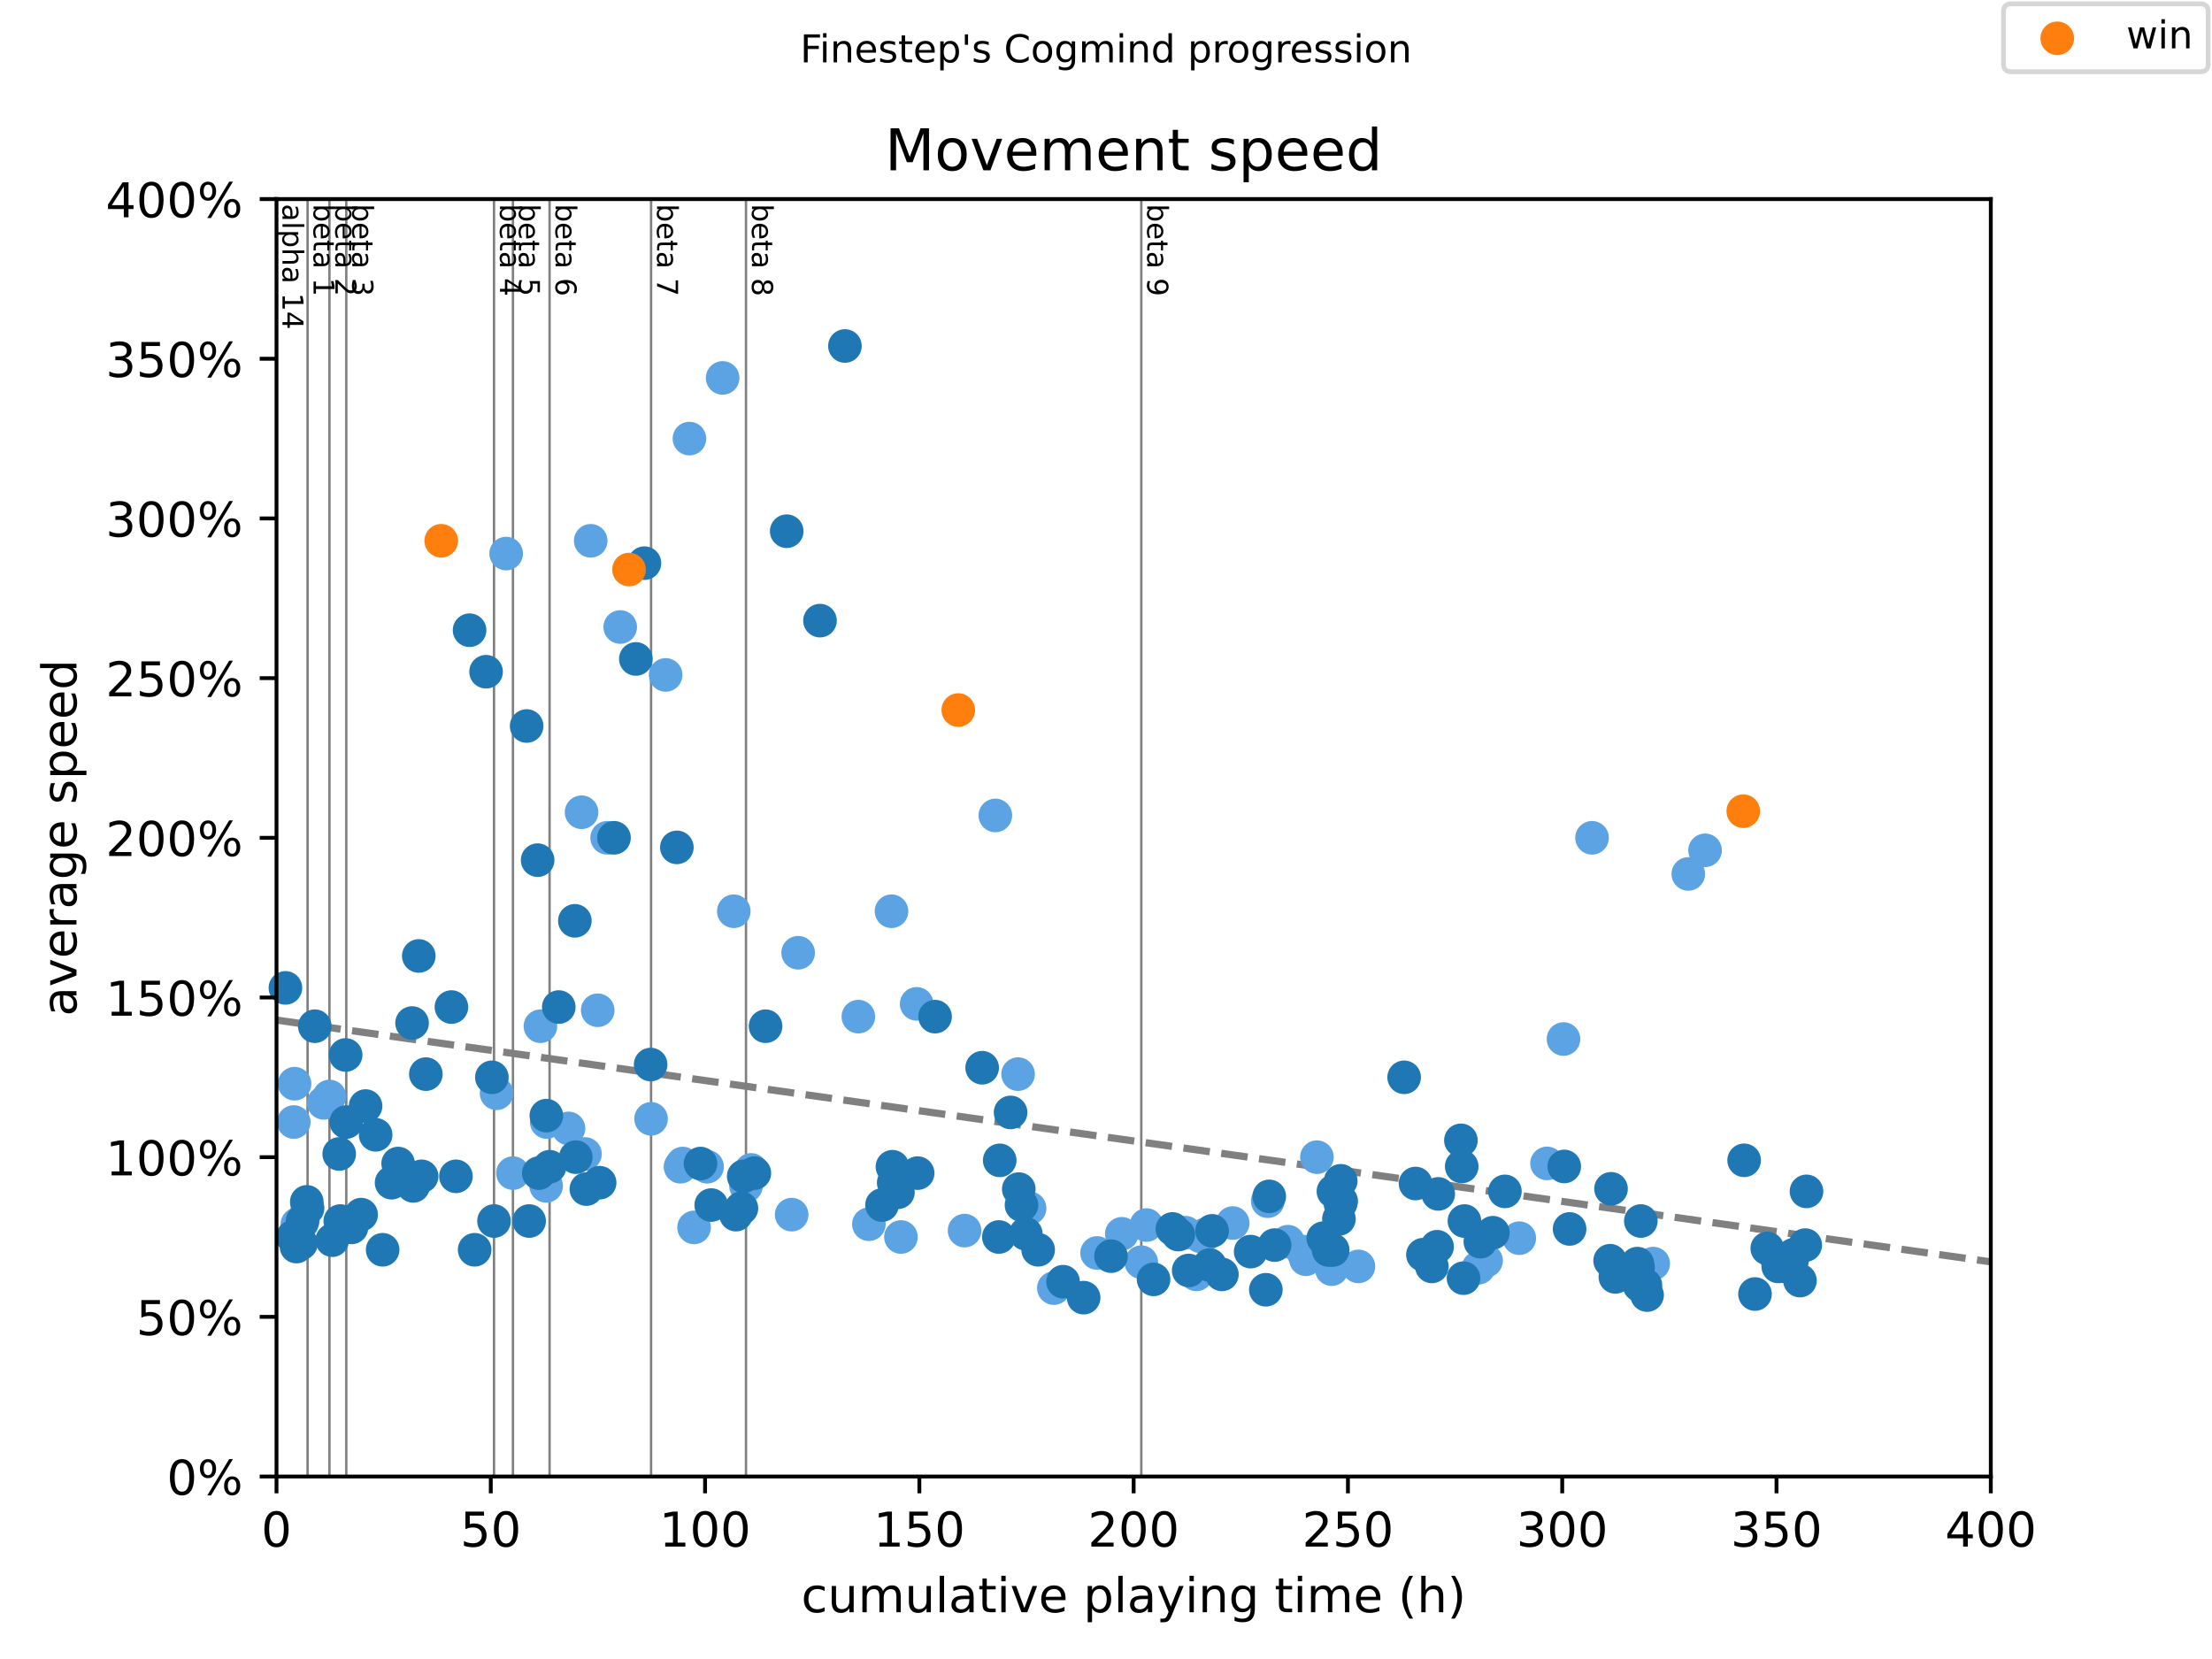 <?xml version="1.0" encoding="utf-8" standalone="no"?>
<!DOCTYPE svg PUBLIC "-//W3C//DTD SVG 1.1//EN"
  "http://www.w3.org/Graphics/SVG/1.1/DTD/svg11.dtd">
<!-- Created with matplotlib (https://matplotlib.org/) -->
<svg height="345.6pt" version="1.1" viewBox="0 0 460.8 345.6" width="460.8pt" xmlns="http://www.w3.org/2000/svg" xmlns:xlink="http://www.w3.org/1999/xlink">
 <defs>
  <style type="text/css">
*{stroke-linecap:butt;stroke-linejoin:round;}
  </style>
 </defs>
 <g id="figure_1">
  <g id="patch_1">
   <path d="M 0 345.6 
L 460.8 345.6 
L 460.8 0 
L 0 0 
z
" style="fill:#ffffff;"/>
  </g>
  <g id="axes_1">
   <g id="patch_2">
    <path d="M 57.6 307.584 
L 414.72 307.584 
L 414.72 41.472 
L 57.6 41.472 
z
" style="fill:#ffffff;"/>
   </g>
   <g id="line2d_1">
    <path clip-path="url(#p7a5d6b693d)" d="M 57.6 212.503 
L 414.72 262.869 
" style="fill:none;stroke:#808080;stroke-dasharray:5.55,2.4;stroke-dashoffset:0;stroke-width:1.5;"/>
   </g>
   <g id="line2d_2">
    <path clip-path="url(#p7a5d6b693d)" d="M 64.073 307.584 
L 64.073 41.472 
" style="fill:none;stroke:#808080;stroke-linecap:square;stroke-width:0.5;"/>
   </g>
   <g id="line2d_3">
    <path clip-path="url(#p7a5d6b693d)" d="M 68.626 307.584 
L 68.626 41.472 
" style="fill:none;stroke:#808080;stroke-linecap:square;stroke-width:0.5;"/>
   </g>
   <g id="line2d_4">
    <path clip-path="url(#p7a5d6b693d)" d="M 72.138 307.584 
L 72.138 41.472 
" style="fill:none;stroke:#808080;stroke-linecap:square;stroke-width:0.5;"/>
   </g>
   <g id="line2d_5">
    <path clip-path="url(#p7a5d6b693d)" d="M 102.91 307.584 
L 102.91 41.472 
" style="fill:none;stroke:#808080;stroke-linecap:square;stroke-width:0.5;"/>
   </g>
   <g id="line2d_6">
    <path clip-path="url(#p7a5d6b693d)" d="M 106.853 307.584 
L 106.853 41.472 
" style="fill:none;stroke:#808080;stroke-linecap:square;stroke-width:0.5;"/>
   </g>
   <g id="line2d_7">
    <path clip-path="url(#p7a5d6b693d)" d="M 114.486 307.584 
L 114.486 41.472 
" style="fill:none;stroke:#808080;stroke-linecap:square;stroke-width:0.5;"/>
   </g>
   <g id="line2d_8">
    <path clip-path="url(#p7a5d6b693d)" d="M 135.631 307.584 
L 135.631 41.472 
" style="fill:none;stroke:#808080;stroke-linecap:square;stroke-width:0.5;"/>
   </g>
   <g id="line2d_9">
    <path clip-path="url(#p7a5d6b693d)" d="M 155.406 307.584 
L 155.406 41.472 
" style="fill:none;stroke:#808080;stroke-linecap:square;stroke-width:0.5;"/>
   </g>
   <g id="line2d_10">
    <path clip-path="url(#p7a5d6b693d)" d="M 237.749 307.584 
L 237.749 41.472 
" style="fill:none;stroke:#808080;stroke-linecap:square;stroke-width:0.5;"/>
   </g>
   <g id="text_1">
    <!-- alpha 14 -->
    <defs>
     <path d="M 34.281 27.484 
Q 23.391 27.484 19.188 25 
Q 14.984 22.516 14.984 16.5 
Q 14.984 11.719 18.141 8.906 
Q 21.297 6.109 26.703 6.109 
Q 34.188 6.109 38.703 11.406 
Q 43.219 16.703 43.219 25.484 
L 43.219 27.484 
z
M 52.203 31.203 
L 52.203 0 
L 43.219 0 
L 43.219 8.297 
Q 40.141 3.328 35.547 0.953 
Q 30.953 -1.422 24.312 -1.422 
Q 15.922 -1.422 10.953 3.297 
Q 6 8.016 6 15.922 
Q 6 25.141 12.172 29.828 
Q 18.359 34.516 30.609 34.516 
L 43.219 34.516 
L 43.219 35.406 
Q 43.219 41.609 39.141 45 
Q 35.062 48.391 27.688 48.391 
Q 23 48.391 18.547 47.266 
Q 14.109 46.141 10.016 43.891 
L 10.016 52.203 
Q 14.938 54.109 19.578 55.047 
Q 24.219 56 28.609 56 
Q 40.484 56 46.344 49.844 
Q 52.203 43.703 52.203 31.203 
z
" id="DejaVuSans-97"/>
     <path d="M 9.422 75.984 
L 18.406 75.984 
L 18.406 0 
L 9.422 0 
z
" id="DejaVuSans-108"/>
     <path d="M 18.109 8.203 
L 18.109 -20.797 
L 9.078 -20.797 
L 9.078 54.688 
L 18.109 54.688 
L 18.109 46.391 
Q 20.953 51.266 25.266 53.625 
Q 29.594 56 35.594 56 
Q 45.562 56 51.781 48.094 
Q 58.016 40.188 58.016 27.297 
Q 58.016 14.406 51.781 6.484 
Q 45.562 -1.422 35.594 -1.422 
Q 29.594 -1.422 25.266 0.953 
Q 20.953 3.328 18.109 8.203 
z
M 48.688 27.297 
Q 48.688 37.203 44.609 42.844 
Q 40.531 48.484 33.406 48.484 
Q 26.266 48.484 22.188 42.844 
Q 18.109 37.203 18.109 27.297 
Q 18.109 17.391 22.188 11.75 
Q 26.266 6.109 33.406 6.109 
Q 40.531 6.109 44.609 11.75 
Q 48.688 17.391 48.688 27.297 
z
" id="DejaVuSans-112"/>
     <path d="M 54.891 33.016 
L 54.891 0 
L 45.906 0 
L 45.906 32.719 
Q 45.906 40.484 42.875 44.328 
Q 39.844 48.188 33.797 48.188 
Q 26.516 48.188 22.312 43.547 
Q 18.109 38.922 18.109 30.906 
L 18.109 0 
L 9.078 0 
L 9.078 75.984 
L 18.109 75.984 
L 18.109 46.188 
Q 21.344 51.125 25.703 53.562 
Q 30.078 56 35.797 56 
Q 45.219 56 50.047 50.172 
Q 54.891 44.344 54.891 33.016 
z
" id="DejaVuSans-104"/>
     <path id="DejaVuSans-32"/>
     <path d="M 12.406 8.297 
L 28.516 8.297 
L 28.516 63.922 
L 10.984 60.406 
L 10.984 69.391 
L 28.422 72.906 
L 38.281 72.906 
L 38.281 8.297 
L 54.391 8.297 
L 54.391 0 
L 12.406 0 
z
" id="DejaVuSans-49"/>
     <path d="M 37.797 64.312 
L 12.891 25.391 
L 37.797 25.391 
z
M 35.203 72.906 
L 47.609 72.906 
L 47.609 25.391 
L 58.016 25.391 
L 58.016 17.188 
L 47.609 17.188 
L 47.609 0 
L 37.797 0 
L 37.797 17.188 
L 4.891 17.188 
L 4.891 26.703 
z
" id="DejaVuSans-52"/>
    </defs>
    <g transform="translate(58.848 42.472)rotate(-270)scale(0.06 -0.06)">
     <use xlink:href="#DejaVuSans-97"/>
     <use x="61.279" xlink:href="#DejaVuSans-108"/>
     <use x="89.062" xlink:href="#DejaVuSans-112"/>
     <use x="152.539" xlink:href="#DejaVuSans-104"/>
     <use x="215.918" xlink:href="#DejaVuSans-97"/>
     <use x="277.197" xlink:href="#DejaVuSans-32"/>
     <use x="308.984" xlink:href="#DejaVuSans-49"/>
     <use x="372.607" xlink:href="#DejaVuSans-52"/>
    </g>
   </g>
   <g id="text_2">
    <!-- beta 1 -->
    <defs>
     <path d="M 48.688 27.297 
Q 48.688 37.203 44.609 42.844 
Q 40.531 48.484 33.406 48.484 
Q 26.266 48.484 22.188 42.844 
Q 18.109 37.203 18.109 27.297 
Q 18.109 17.391 22.188 11.75 
Q 26.266 6.109 33.406 6.109 
Q 40.531 6.109 44.609 11.75 
Q 48.688 17.391 48.688 27.297 
z
M 18.109 46.391 
Q 20.953 51.266 25.266 53.625 
Q 29.594 56 35.594 56 
Q 45.562 56 51.781 48.094 
Q 58.016 40.188 58.016 27.297 
Q 58.016 14.406 51.781 6.484 
Q 45.562 -1.422 35.594 -1.422 
Q 29.594 -1.422 25.266 0.953 
Q 20.953 3.328 18.109 8.203 
L 18.109 0 
L 9.078 0 
L 9.078 75.984 
L 18.109 75.984 
z
" id="DejaVuSans-98"/>
     <path d="M 56.203 29.594 
L 56.203 25.203 
L 14.891 25.203 
Q 15.484 15.922 20.484 11.062 
Q 25.484 6.203 34.422 6.203 
Q 39.594 6.203 44.453 7.469 
Q 49.312 8.734 54.109 11.281 
L 54.109 2.781 
Q 49.266 0.734 44.188 -0.344 
Q 39.109 -1.422 33.891 -1.422 
Q 20.797 -1.422 13.156 6.188 
Q 5.516 13.812 5.516 26.812 
Q 5.516 40.234 12.766 48.109 
Q 20.016 56 32.328 56 
Q 43.359 56 49.781 48.891 
Q 56.203 41.797 56.203 29.594 
z
M 47.219 32.234 
Q 47.125 39.594 43.094 43.984 
Q 39.062 48.391 32.422 48.391 
Q 24.906 48.391 20.391 44.141 
Q 15.875 39.891 15.188 32.172 
z
" id="DejaVuSans-101"/>
     <path d="M 18.312 70.219 
L 18.312 54.688 
L 36.812 54.688 
L 36.812 47.703 
L 18.312 47.703 
L 18.312 18.016 
Q 18.312 11.328 20.141 9.422 
Q 21.969 7.516 27.594 7.516 
L 36.812 7.516 
L 36.812 0 
L 27.594 0 
Q 17.188 0 13.234 3.875 
Q 9.281 7.766 9.281 18.016 
L 9.281 47.703 
L 2.688 47.703 
L 2.688 54.688 
L 9.281 54.688 
L 9.281 70.219 
z
" id="DejaVuSans-116"/>
    </defs>
    <g transform="translate(65.321 42.472)rotate(-270)scale(0.06 -0.06)">
     <use xlink:href="#DejaVuSans-98"/>
     <use x="63.477" xlink:href="#DejaVuSans-101"/>
     <use x="125" xlink:href="#DejaVuSans-116"/>
     <use x="164.209" xlink:href="#DejaVuSans-97"/>
     <use x="225.488" xlink:href="#DejaVuSans-32"/>
     <use x="257.275" xlink:href="#DejaVuSans-49"/>
    </g>
   </g>
   <g id="text_3">
    <!-- beta 2 -->
    <defs>
     <path d="M 19.188 8.297 
L 53.609 8.297 
L 53.609 0 
L 7.328 0 
L 7.328 8.297 
Q 12.938 14.109 22.625 23.891 
Q 32.328 33.688 34.812 36.531 
Q 39.547 41.844 41.422 45.531 
Q 43.312 49.219 43.312 52.781 
Q 43.312 58.594 39.234 62.25 
Q 35.156 65.922 28.609 65.922 
Q 23.969 65.922 18.812 64.312 
Q 13.672 62.703 7.812 59.422 
L 7.812 69.391 
Q 13.766 71.781 18.938 73 
Q 24.125 74.219 28.422 74.219 
Q 39.75 74.219 46.484 68.547 
Q 53.219 62.891 53.219 53.422 
Q 53.219 48.922 51.531 44.891 
Q 49.859 40.875 45.406 35.406 
Q 44.188 33.984 37.641 27.219 
Q 31.109 20.453 19.188 8.297 
z
" id="DejaVuSans-50"/>
    </defs>
    <g transform="translate(69.874 42.472)rotate(-270)scale(0.06 -0.06)">
     <use xlink:href="#DejaVuSans-98"/>
     <use x="63.477" xlink:href="#DejaVuSans-101"/>
     <use x="125" xlink:href="#DejaVuSans-116"/>
     <use x="164.209" xlink:href="#DejaVuSans-97"/>
     <use x="225.488" xlink:href="#DejaVuSans-32"/>
     <use x="257.275" xlink:href="#DejaVuSans-50"/>
    </g>
   </g>
   <g id="text_4">
    <!-- beta 3 -->
    <defs>
     <path d="M 40.578 39.312 
Q 47.656 37.797 51.625 33 
Q 55.609 28.219 55.609 21.188 
Q 55.609 10.406 48.188 4.484 
Q 40.766 -1.422 27.094 -1.422 
Q 22.516 -1.422 17.656 -0.516 
Q 12.797 0.391 7.625 2.203 
L 7.625 11.719 
Q 11.719 9.328 16.594 8.109 
Q 21.484 6.891 26.812 6.891 
Q 36.078 6.891 40.938 10.547 
Q 45.797 14.203 45.797 21.188 
Q 45.797 27.641 41.281 31.266 
Q 36.766 34.906 28.719 34.906 
L 20.219 34.906 
L 20.219 43.016 
L 29.109 43.016 
Q 36.375 43.016 40.234 45.922 
Q 44.094 48.828 44.094 54.297 
Q 44.094 59.906 40.109 62.906 
Q 36.141 65.922 28.719 65.922 
Q 24.656 65.922 20.016 65.031 
Q 15.375 64.156 9.812 62.312 
L 9.812 71.094 
Q 15.438 72.656 20.344 73.438 
Q 25.25 74.219 29.594 74.219 
Q 40.828 74.219 47.359 69.109 
Q 53.906 64.016 53.906 55.328 
Q 53.906 49.266 50.438 45.094 
Q 46.969 40.922 40.578 39.312 
z
" id="DejaVuSans-51"/>
    </defs>
    <g transform="translate(73.386 42.472)rotate(-270)scale(0.06 -0.06)">
     <use xlink:href="#DejaVuSans-98"/>
     <use x="63.477" xlink:href="#DejaVuSans-101"/>
     <use x="125" xlink:href="#DejaVuSans-116"/>
     <use x="164.209" xlink:href="#DejaVuSans-97"/>
     <use x="225.488" xlink:href="#DejaVuSans-32"/>
     <use x="257.275" xlink:href="#DejaVuSans-51"/>
    </g>
   </g>
   <g id="text_5">
    <!-- beta 4 -->
    <g transform="translate(104.157 42.472)rotate(-270)scale(0.06 -0.06)">
     <use xlink:href="#DejaVuSans-98"/>
     <use x="63.477" xlink:href="#DejaVuSans-101"/>
     <use x="125" xlink:href="#DejaVuSans-116"/>
     <use x="164.209" xlink:href="#DejaVuSans-97"/>
     <use x="225.488" xlink:href="#DejaVuSans-32"/>
     <use x="257.275" xlink:href="#DejaVuSans-52"/>
    </g>
   </g>
   <g id="text_6">
    <!-- beta 5 -->
    <defs>
     <path d="M 10.797 72.906 
L 49.516 72.906 
L 49.516 64.594 
L 19.828 64.594 
L 19.828 46.734 
Q 21.969 47.469 24.109 47.828 
Q 26.266 48.188 28.422 48.188 
Q 40.625 48.188 47.75 41.5 
Q 54.891 34.812 54.891 23.391 
Q 54.891 11.625 47.562 5.094 
Q 40.234 -1.422 26.906 -1.422 
Q 22.312 -1.422 17.547 -0.641 
Q 12.797 0.141 7.719 1.703 
L 7.719 11.625 
Q 12.109 9.234 16.797 8.062 
Q 21.484 6.891 26.703 6.891 
Q 35.156 6.891 40.078 11.328 
Q 45.016 15.766 45.016 23.391 
Q 45.016 31 40.078 35.438 
Q 35.156 39.891 26.703 39.891 
Q 22.75 39.891 18.812 39.016 
Q 14.891 38.141 10.797 36.281 
z
" id="DejaVuSans-53"/>
    </defs>
    <g transform="translate(108.101 42.472)rotate(-270)scale(0.06 -0.06)">
     <use xlink:href="#DejaVuSans-98"/>
     <use x="63.477" xlink:href="#DejaVuSans-101"/>
     <use x="125" xlink:href="#DejaVuSans-116"/>
     <use x="164.209" xlink:href="#DejaVuSans-97"/>
     <use x="225.488" xlink:href="#DejaVuSans-32"/>
     <use x="257.275" xlink:href="#DejaVuSans-53"/>
    </g>
   </g>
   <g id="text_7">
    <!-- beta 6 -->
    <defs>
     <path d="M 33.016 40.375 
Q 26.375 40.375 22.484 35.828 
Q 18.609 31.297 18.609 23.391 
Q 18.609 15.531 22.484 10.953 
Q 26.375 6.391 33.016 6.391 
Q 39.656 6.391 43.531 10.953 
Q 47.406 15.531 47.406 23.391 
Q 47.406 31.297 43.531 35.828 
Q 39.656 40.375 33.016 40.375 
z
M 52.594 71.297 
L 52.594 62.312 
Q 48.875 64.062 45.094 64.984 
Q 41.312 65.922 37.594 65.922 
Q 27.828 65.922 22.672 59.328 
Q 17.531 52.734 16.797 39.406 
Q 19.672 43.656 24.016 45.922 
Q 28.375 48.188 33.594 48.188 
Q 44.578 48.188 50.953 41.516 
Q 57.328 34.859 57.328 23.391 
Q 57.328 12.156 50.688 5.359 
Q 44.047 -1.422 33.016 -1.422 
Q 20.359 -1.422 13.672 8.266 
Q 6.984 17.969 6.984 36.375 
Q 6.984 53.656 15.188 63.938 
Q 23.391 74.219 37.203 74.219 
Q 40.922 74.219 44.703 73.484 
Q 48.484 72.75 52.594 71.297 
z
" id="DejaVuSans-54"/>
    </defs>
    <g transform="translate(115.734 42.472)rotate(-270)scale(0.06 -0.06)">
     <use xlink:href="#DejaVuSans-98"/>
     <use x="63.477" xlink:href="#DejaVuSans-101"/>
     <use x="125" xlink:href="#DejaVuSans-116"/>
     <use x="164.209" xlink:href="#DejaVuSans-97"/>
     <use x="225.488" xlink:href="#DejaVuSans-32"/>
     <use x="257.275" xlink:href="#DejaVuSans-54"/>
    </g>
   </g>
   <g id="text_8">
    <!-- beta 7 -->
    <defs>
     <path d="M 8.203 72.906 
L 55.078 72.906 
L 55.078 68.703 
L 28.609 0 
L 18.312 0 
L 43.219 64.594 
L 8.203 64.594 
z
" id="DejaVuSans-55"/>
    </defs>
    <g transform="translate(136.879 42.472)rotate(-270)scale(0.06 -0.06)">
     <use xlink:href="#DejaVuSans-98"/>
     <use x="63.477" xlink:href="#DejaVuSans-101"/>
     <use x="125" xlink:href="#DejaVuSans-116"/>
     <use x="164.209" xlink:href="#DejaVuSans-97"/>
     <use x="225.488" xlink:href="#DejaVuSans-32"/>
     <use x="257.275" xlink:href="#DejaVuSans-55"/>
    </g>
   </g>
   <g id="text_9">
    <!-- beta 8 -->
    <defs>
     <path d="M 31.781 34.625 
Q 24.75 34.625 20.719 30.859 
Q 16.703 27.094 16.703 20.516 
Q 16.703 13.922 20.719 10.156 
Q 24.75 6.391 31.781 6.391 
Q 38.812 6.391 42.859 10.172 
Q 46.922 13.969 46.922 20.516 
Q 46.922 27.094 42.891 30.859 
Q 38.875 34.625 31.781 34.625 
z
M 21.922 38.812 
Q 15.578 40.375 12.031 44.719 
Q 8.5 49.078 8.5 55.328 
Q 8.5 64.062 14.719 69.141 
Q 20.953 74.219 31.781 74.219 
Q 42.672 74.219 48.875 69.141 
Q 55.078 64.062 55.078 55.328 
Q 55.078 49.078 51.531 44.719 
Q 48 40.375 41.703 38.812 
Q 48.828 37.156 52.797 32.312 
Q 56.781 27.484 56.781 20.516 
Q 56.781 9.906 50.312 4.234 
Q 43.844 -1.422 31.781 -1.422 
Q 19.734 -1.422 13.25 4.234 
Q 6.781 9.906 6.781 20.516 
Q 6.781 27.484 10.781 32.312 
Q 14.797 37.156 21.922 38.812 
z
M 18.312 54.391 
Q 18.312 48.734 21.844 45.562 
Q 25.391 42.391 31.781 42.391 
Q 38.141 42.391 41.719 45.562 
Q 45.312 48.734 45.312 54.391 
Q 45.312 60.062 41.719 63.234 
Q 38.141 66.406 31.781 66.406 
Q 25.391 66.406 21.844 63.234 
Q 18.312 60.062 18.312 54.391 
z
" id="DejaVuSans-56"/>
    </defs>
    <g transform="translate(156.654 42.472)rotate(-270)scale(0.06 -0.06)">
     <use xlink:href="#DejaVuSans-98"/>
     <use x="63.477" xlink:href="#DejaVuSans-101"/>
     <use x="125" xlink:href="#DejaVuSans-116"/>
     <use x="164.209" xlink:href="#DejaVuSans-97"/>
     <use x="225.488" xlink:href="#DejaVuSans-32"/>
     <use x="257.275" xlink:href="#DejaVuSans-56"/>
    </g>
   </g>
   <g id="text_10">
    <!-- beta 9 -->
    <defs>
     <path d="M 10.984 1.516 
L 10.984 10.5 
Q 14.703 8.734 18.5 7.812 
Q 22.312 6.891 25.984 6.891 
Q 35.75 6.891 40.891 13.453 
Q 46.047 20.016 46.781 33.406 
Q 43.953 29.203 39.594 26.953 
Q 35.25 24.703 29.984 24.703 
Q 19.047 24.703 12.672 31.312 
Q 6.297 37.938 6.297 49.422 
Q 6.297 60.641 12.938 67.422 
Q 19.578 74.219 30.609 74.219 
Q 43.266 74.219 49.922 64.516 
Q 56.594 54.828 56.594 36.375 
Q 56.594 19.141 48.406 8.859 
Q 40.234 -1.422 26.422 -1.422 
Q 22.703 -1.422 18.891 -0.688 
Q 15.094 0.047 10.984 1.516 
z
M 30.609 32.422 
Q 37.25 32.422 41.125 36.953 
Q 45.016 41.5 45.016 49.422 
Q 45.016 57.281 41.125 61.844 
Q 37.25 66.406 30.609 66.406 
Q 23.969 66.406 20.094 61.844 
Q 16.219 57.281 16.219 49.422 
Q 16.219 41.5 20.094 36.953 
Q 23.969 32.422 30.609 32.422 
z
" id="DejaVuSans-57"/>
    </defs>
    <g transform="translate(238.997 42.472)rotate(-270)scale(0.06 -0.06)">
     <use xlink:href="#DejaVuSans-98"/>
     <use x="63.477" xlink:href="#DejaVuSans-101"/>
     <use x="125" xlink:href="#DejaVuSans-116"/>
     <use x="164.209" xlink:href="#DejaVuSans-97"/>
     <use x="225.488" xlink:href="#DejaVuSans-32"/>
     <use x="257.275" xlink:href="#DejaVuSans-57"/>
    </g>
   </g>
   <g id="PathCollection_1">
    <defs>
     <path d="M 0 3 
C 0.796 3 1.559 2.684 2.121 2.121 
C 2.684 1.559 3 0.796 3 0 
C 3 -0.796 2.684 -1.559 2.121 -2.121 
C 1.559 -2.684 0.796 -3 0 -3 
C -0.796 -3 -1.559 -2.684 -2.121 -2.121 
C -2.684 -1.559 -3 -0.796 -3 0 
C -3 0.796 -2.684 1.559 -2.121 2.121 
C -1.559 2.684 -0.796 3 0 3 
z
" id="m25b4657361" style="stroke:#5ca3e4;"/>
    </defs>
    <g>
     <use style="fill:#5ca3e4;stroke:#5ca3e4;" x="61.201" xlink:href="#m25b4657361" y="233.738"/>
     <use style="fill:#5ca3e4;stroke:#5ca3e4;" x="61.365" xlink:href="#m25b4657361" y="225.755"/>
     <use style="fill:#5ca3e4;stroke:#5ca3e4;" x="61.945" xlink:href="#m25b4657361" y="255.027"/>
     <use style="fill:#5ca3e4;stroke:#5ca3e4;" x="62.778" xlink:href="#m25b4657361" y="255.027"/>
     <use style="fill:#5ca3e4;stroke:#5ca3e4;" x="67.451" xlink:href="#m25b4657361" y="229.746"/>
     <use style="fill:#5ca3e4;stroke:#5ca3e4;" x="68.626" xlink:href="#m25b4657361" y="228.416"/>
     <use style="fill:#5ca3e4;stroke:#5ca3e4;" x="103.445" xlink:href="#m25b4657361" y="227.75"/>
     <use style="fill:#5ca3e4;stroke:#5ca3e4;" x="105.439" xlink:href="#m25b4657361" y="115.318"/>
     <use style="fill:#5ca3e4;stroke:#5ca3e4;" x="106.853" xlink:href="#m25b4657361" y="244.382"/>
     <use style="fill:#5ca3e4;stroke:#5ca3e4;" x="112.582" xlink:href="#m25b4657361" y="213.78"/>
     <use style="fill:#5ca3e4;stroke:#5ca3e4;" x="113.772" xlink:href="#m25b4657361" y="247.044"/>
     <use style="fill:#5ca3e4;stroke:#5ca3e4;" x="113.891" xlink:href="#m25b4657361" y="233.738"/>
     <use style="fill:#5ca3e4;stroke:#5ca3e4;" x="118.429" xlink:href="#m25b4657361" y="235.068"/>
     <use style="fill:#5ca3e4;stroke:#5ca3e4;" x="121.152" xlink:href="#m25b4657361" y="169.206"/>
     <use style="fill:#5ca3e4;stroke:#5ca3e4;" x="121.867" xlink:href="#m25b4657361" y="240.391"/>
     <use style="fill:#5ca3e4;stroke:#5ca3e4;" x="123.057" xlink:href="#m25b4657361" y="112.657"/>
     <use style="fill:#5ca3e4;stroke:#5ca3e4;" x="124.515" xlink:href="#m25b4657361" y="210.453"/>
     <use style="fill:#5ca3e4;stroke:#5ca3e4;" x="126.48" xlink:href="#m25b4657361" y="174.528"/>
     <use style="fill:#5ca3e4;stroke:#5ca3e4;" x="129.203" xlink:href="#m25b4657361" y="130.62"/>
     <use style="fill:#5ca3e4;stroke:#5ca3e4;" x="135.631" xlink:href="#m25b4657361" y="233.073"/>
     <use style="fill:#5ca3e4;stroke:#5ca3e4;" x="138.666" xlink:href="#m25b4657361" y="140.599"/>
     <use style="fill:#5ca3e4;stroke:#5ca3e4;" x="141.761" xlink:href="#m25b4657361" y="243.052"/>
     <use style="fill:#5ca3e4;stroke:#5ca3e4;" x="142.208" xlink:href="#m25b4657361" y="242.387"/>
     <use style="fill:#5ca3e4;stroke:#5ca3e4;" x="143.621" xlink:href="#m25b4657361" y="91.368"/>
     <use style="fill:#5ca3e4;stroke:#5ca3e4;" x="144.588" xlink:href="#m25b4657361" y="255.692"/>
     <use style="fill:#5ca3e4;stroke:#5ca3e4;" x="147.297" xlink:href="#m25b4657361" y="243.052"/>
     <use style="fill:#5ca3e4;stroke:#5ca3e4;" x="150.54" xlink:href="#m25b4657361" y="78.728"/>
     <use style="fill:#5ca3e4;stroke:#5ca3e4;" x="152.862" xlink:href="#m25b4657361" y="189.829"/>
     <use style="fill:#5ca3e4;stroke:#5ca3e4;" x="155.406" xlink:href="#m25b4657361" y="247.044"/>
     <use style="fill:#5ca3e4;stroke:#5ca3e4;" x="156.478" xlink:href="#m25b4657361" y="243.717"/>
     <use style="fill:#5ca3e4;stroke:#5ca3e4;" x="164.915" xlink:href="#m25b4657361" y="253.031"/>
     <use style="fill:#5ca3e4;stroke:#5ca3e4;" x="166.269" xlink:href="#m25b4657361" y="198.478"/>
     <use style="fill:#5ca3e4;stroke:#5ca3e4;" x="178.812" xlink:href="#m25b4657361" y="211.784"/>
     <use style="fill:#5ca3e4;stroke:#5ca3e4;" x="181" xlink:href="#m25b4657361" y="255.027"/>
     <use style="fill:#5ca3e4;stroke:#5ca3e4;" x="185.717" xlink:href="#m25b4657361" y="189.829"/>
     <use style="fill:#5ca3e4;stroke:#5ca3e4;" x="187.681" xlink:href="#m25b4657361" y="257.688"/>
     <use style="fill:#5ca3e4;stroke:#5ca3e4;" x="190.955" xlink:href="#m25b4657361" y="209.123"/>
     <use style="fill:#5ca3e4;stroke:#5ca3e4;" x="200.939" xlink:href="#m25b4657361" y="256.357"/>
     <use style="fill:#5ca3e4;stroke:#5ca3e4;" x="207.352" xlink:href="#m25b4657361" y="169.871"/>
     <use style="fill:#5ca3e4;stroke:#5ca3e4;" x="212.084" xlink:href="#m25b4657361" y="223.759"/>
     <use style="fill:#5ca3e4;stroke:#5ca3e4;" x="214.48" xlink:href="#m25b4657361" y="251.7"/>
     <use style="fill:#5ca3e4;stroke:#5ca3e4;" x="219.539" xlink:href="#m25b4657361" y="268.332"/>
     <use style="fill:#5ca3e4;stroke:#5ca3e4;" x="228.541" xlink:href="#m25b4657361" y="261.014"/>
     <use style="fill:#5ca3e4;stroke:#5ca3e4;" x="233.69" xlink:href="#m25b4657361" y="257.023"/>
     <use style="fill:#5ca3e4;stroke:#5ca3e4;" x="237.749" xlink:href="#m25b4657361" y="262.934"/>
     <use style="fill:#5ca3e4;stroke:#5ca3e4;" x="238.831" xlink:href="#m25b4657361" y="255.2"/>
     <use style="fill:#5ca3e4;stroke:#5ca3e4;" x="246.982" xlink:href="#m25b4657361" y="256.799"/>
     <use style="fill:#5ca3e4;stroke:#5ca3e4;" x="249.218" xlink:href="#m25b4657361" y="265.478"/>
     <use style="fill:#5ca3e4;stroke:#5ca3e4;" x="250.114" xlink:href="#m25b4657361" y="257.563"/>
     <use style="fill:#5ca3e4;stroke:#5ca3e4;" x="251.062" xlink:href="#m25b4657361" y="257.184"/>
     <use style="fill:#5ca3e4;stroke:#5ca3e4;" x="256.794" xlink:href="#m25b4657361" y="254.784"/>
     <use style="fill:#5ca3e4;stroke:#5ca3e4;" x="264.094" xlink:href="#m25b4657361" y="250.232"/>
     <use style="fill:#5ca3e4;stroke:#5ca3e4;" x="268.313" xlink:href="#m25b4657361" y="258.666"/>
     <use style="fill:#5ca3e4;stroke:#5ca3e4;" x="271.408" xlink:href="#m25b4657361" y="260.733"/>
     <use style="fill:#5ca3e4;stroke:#5ca3e4;" x="272.04" xlink:href="#m25b4657361" y="262.327"/>
     <use style="fill:#5ca3e4;stroke:#5ca3e4;" x="274.335" xlink:href="#m25b4657361" y="241.056"/>
     <use style="fill:#5ca3e4;stroke:#5ca3e4;" x="277.424" xlink:href="#m25b4657361" y="264.384"/>
     <use style="fill:#5ca3e4;stroke:#5ca3e4;" x="282.985" xlink:href="#m25b4657361" y="263.816"/>
     <use style="fill:#5ca3e4;stroke:#5ca3e4;" x="307.971" xlink:href="#m25b4657361" y="264.102"/>
     <use style="fill:#5ca3e4;stroke:#5ca3e4;" x="309.582" xlink:href="#m25b4657361" y="262.633"/>
     <use style="fill:#5ca3e4;stroke:#5ca3e4;" x="316.495" xlink:href="#m25b4657361" y="257.936"/>
     <use style="fill:#5ca3e4;stroke:#5ca3e4;" x="322.269" xlink:href="#m25b4657361" y="242.36"/>
     <use style="fill:#5ca3e4;stroke:#5ca3e4;" x="325.705" xlink:href="#m25b4657361" y="216.45"/>
     <use style="fill:#5ca3e4;stroke:#5ca3e4;" x="331.652" xlink:href="#m25b4657361" y="174.528"/>
     <use style="fill:#5ca3e4;stroke:#5ca3e4;" x="344.393" xlink:href="#m25b4657361" y="263.232"/>
     <use style="fill:#5ca3e4;stroke:#5ca3e4;" x="351.705" xlink:href="#m25b4657361" y="182.059"/>
     <use style="fill:#5ca3e4;stroke:#5ca3e4;" x="355.2" xlink:href="#m25b4657361" y="177.137"/>
    </g>
   </g>
   <g id="PathCollection_2">
    <defs>
     <path d="M 0 3 
C 0.796 3 1.559 2.684 2.121 2.121 
C 2.684 1.559 3 0.796 3 0 
C 3 -0.796 2.684 -1.559 2.121 -2.121 
C 1.559 -2.684 0.796 -3 0 -3 
C -0.796 -3 -1.559 -2.684 -2.121 -2.121 
C -2.684 -1.559 -3 -0.796 -3 0 
C -3 0.796 -2.684 1.559 -2.121 2.121 
C -1.559 2.684 -0.796 3 0 3 
z
" id="m088091725c" style="stroke:#1f77b4;"/>
    </defs>
    <g>
     <use style="fill:#1f77b4;stroke:#1f77b4;" x="59.46" xlink:href="#m088091725c" y="205.796"/>
     <use style="fill:#1f77b4;stroke:#1f77b4;" x="60.993" xlink:href="#m088091725c" y="257.688"/>
     <use style="fill:#1f77b4;stroke:#1f77b4;" x="61.766" xlink:href="#m088091725c" y="259.684"/>
     <use style="fill:#1f77b4;stroke:#1f77b4;" x="62.704" xlink:href="#m088091725c" y="259.019"/>
     <use style="fill:#1f77b4;stroke:#1f77b4;" x="63.031" xlink:href="#m088091725c" y="254.362"/>
     <use style="fill:#1f77b4;stroke:#1f77b4;" x="63.909" xlink:href="#m088091725c" y="250.37"/>
     <use style="fill:#1f77b4;stroke:#1f77b4;" x="64.073" xlink:href="#m088091725c" y="251.7"/>
     <use style="fill:#1f77b4;stroke:#1f77b4;" x="65.576" xlink:href="#m088091725c" y="213.78"/>
     <use style="fill:#1f77b4;stroke:#1f77b4;" x="69.206" xlink:href="#m088091725c" y="258.353"/>
     <use style="fill:#1f77b4;stroke:#1f77b4;" x="70.665" xlink:href="#m088091725c" y="240.391"/>
     <use style="fill:#1f77b4;stroke:#1f77b4;" x="70.888" xlink:href="#m088091725c" y="254.362"/>
     <use style="fill:#1f77b4;stroke:#1f77b4;" x="72.004" xlink:href="#m088091725c" y="219.767"/>
     <use style="fill:#1f77b4;stroke:#1f77b4;" x="72.138" xlink:href="#m088091725c" y="233.738"/>
     <use style="fill:#1f77b4;stroke:#1f77b4;" x="73.224" xlink:href="#m088091725c" y="255.692"/>
     <use style="fill:#1f77b4;stroke:#1f77b4;" x="75.233" xlink:href="#m088091725c" y="253.031"/>
     <use style="fill:#1f77b4;stroke:#1f77b4;" x="76.155" xlink:href="#m088091725c" y="230.412"/>
     <use style="fill:#1f77b4;stroke:#1f77b4;" x="78.253" xlink:href="#m088091725c" y="236.399"/>
     <use style="fill:#1f77b4;stroke:#1f77b4;" x="79.712" xlink:href="#m088091725c" y="260.349"/>
     <use style="fill:#1f77b4;stroke:#1f77b4;" x="81.572" xlink:href="#m088091725c" y="246.378"/>
     <use style="fill:#1f77b4;stroke:#1f77b4;" x="82.941" xlink:href="#m088091725c" y="242.387"/>
     <use style="fill:#1f77b4;stroke:#1f77b4;" x="85.842" xlink:href="#m088091725c" y="213.114"/>
     <use style="fill:#1f77b4;stroke:#1f77b4;" x="86.08" xlink:href="#m088091725c" y="247.044"/>
     <use style="fill:#1f77b4;stroke:#1f77b4;" x="87.241" xlink:href="#m088091725c" y="199.143"/>
     <use style="fill:#1f77b4;stroke:#1f77b4;" x="87.836" xlink:href="#m088091725c" y="245.048"/>
     <use style="fill:#1f77b4;stroke:#1f77b4;" x="88.714" xlink:href="#m088091725c" y="223.759"/>
     <use style="fill:#1f77b4;stroke:#1f77b4;" x="94.041" xlink:href="#m088091725c" y="209.788"/>
     <use style="fill:#1f77b4;stroke:#1f77b4;" x="94.979" xlink:href="#m088091725c" y="245.048"/>
     <use style="fill:#1f77b4;stroke:#1f77b4;" x="97.821" xlink:href="#m088091725c" y="131.285"/>
     <use style="fill:#1f77b4;stroke:#1f77b4;" x="98.877" xlink:href="#m088091725c" y="260.349"/>
     <use style="fill:#1f77b4;stroke:#1f77b4;" x="101.258" xlink:href="#m088091725c" y="139.933"/>
     <use style="fill:#1f77b4;stroke:#1f77b4;" x="102.463" xlink:href="#m088091725c" y="224.424"/>
     <use style="fill:#1f77b4;stroke:#1f77b4;" x="102.91" xlink:href="#m088091725c" y="254.362"/>
     <use style="fill:#1f77b4;stroke:#1f77b4;" x="109.71" xlink:href="#m088091725c" y="151.243"/>
     <use style="fill:#1f77b4;stroke:#1f77b4;" x="110.231" xlink:href="#m088091725c" y="254.362"/>
     <use style="fill:#1f77b4;stroke:#1f77b4;" x="112.001" xlink:href="#m088091725c" y="179.185"/>
     <use style="fill:#1f77b4;stroke:#1f77b4;" x="112.239" xlink:href="#m088091725c" y="244.382"/>
     <use style="fill:#1f77b4;stroke:#1f77b4;" x="113.817" xlink:href="#m088091725c" y="232.407"/>
     <use style="fill:#1f77b4;stroke:#1f77b4;" x="114.486" xlink:href="#m088091725c" y="243.052"/>
     <use style="fill:#1f77b4;stroke:#1f77b4;" x="116.406" xlink:href="#m088091725c" y="209.788"/>
     <use style="fill:#1f77b4;stroke:#1f77b4;" x="119.754" xlink:href="#m088091725c" y="191.825"/>
     <use style="fill:#1f77b4;stroke:#1f77b4;" x="119.947" xlink:href="#m088091725c" y="241.056"/>
     <use style="fill:#1f77b4;stroke:#1f77b4;" x="122.149" xlink:href="#m088091725c" y="247.709"/>
     <use style="fill:#1f77b4;stroke:#1f77b4;" x="124.917" xlink:href="#m088091725c" y="246.378"/>
     <use style="fill:#1f77b4;stroke:#1f77b4;" x="127.908" xlink:href="#m088091725c" y="174.528"/>
     <use style="fill:#1f77b4;stroke:#1f77b4;" x="132.461" xlink:href="#m088091725c" y="137.272"/>
     <use style="fill:#1f77b4;stroke:#1f77b4;" x="134.247" xlink:href="#m088091725c" y="117.314"/>
     <use style="fill:#1f77b4;stroke:#1f77b4;" x="135.541" xlink:href="#m088091725c" y="221.763"/>
     <use style="fill:#1f77b4;stroke:#1f77b4;" x="141.002" xlink:href="#m088091725c" y="176.524"/>
     <use style="fill:#1f77b4;stroke:#1f77b4;" x="145.928" xlink:href="#m088091725c" y="242.387"/>
     <use style="fill:#1f77b4;stroke:#1f77b4;" x="148.16" xlink:href="#m088091725c" y="251.035"/>
     <use style="fill:#1f77b4;stroke:#1f77b4;" x="153.323" xlink:href="#m088091725c" y="253.031"/>
     <use style="fill:#1f77b4;stroke:#1f77b4;" x="154.454" xlink:href="#m088091725c" y="251.7"/>
     <use style="fill:#1f77b4;stroke:#1f77b4;" x="154.93" xlink:href="#m088091725c" y="245.048"/>
     <use style="fill:#1f77b4;stroke:#1f77b4;" x="157.147" xlink:href="#m088091725c" y="244.382"/>
     <use style="fill:#1f77b4;stroke:#1f77b4;" x="159.483" xlink:href="#m088091725c" y="213.78"/>
     <use style="fill:#1f77b4;stroke:#1f77b4;" x="163.888" xlink:href="#m088091725c" y="110.661"/>
     <use style="fill:#1f77b4;stroke:#1f77b4;" x="170.822" xlink:href="#m088091725c" y="129.289"/>
     <use style="fill:#1f77b4;stroke:#1f77b4;" x="176.015" xlink:href="#m088091725c" y="72.075"/>
     <use style="fill:#1f77b4;stroke:#1f77b4;" x="183.738" xlink:href="#m088091725c" y="251.035"/>
     <use style="fill:#1f77b4;stroke:#1f77b4;" x="185.91" xlink:href="#m088091725c" y="243.052"/>
     <use style="fill:#1f77b4;stroke:#1f77b4;" x="186.178" xlink:href="#m088091725c" y="246.378"/>
     <use style="fill:#1f77b4;stroke:#1f77b4;" x="187.056" xlink:href="#m088091725c" y="248.374"/>
     <use style="fill:#1f77b4;stroke:#1f77b4;" x="191.163" xlink:href="#m088091725c" y="244.382"/>
     <use style="fill:#1f77b4;stroke:#1f77b4;" x="194.794" xlink:href="#m088091725c" y="211.784"/>
     <use style="fill:#1f77b4;stroke:#1f77b4;" x="204.6" xlink:href="#m088091725c" y="222.428"/>
     <use style="fill:#1f77b4;stroke:#1f77b4;" x="208.081" xlink:href="#m088091725c" y="257.688"/>
     <use style="fill:#1f77b4;stroke:#1f77b4;" x="208.26" xlink:href="#m088091725c" y="241.721"/>
     <use style="fill:#1f77b4;stroke:#1f77b4;" x="210.522" xlink:href="#m088091725c" y="231.742"/>
     <use style="fill:#1f77b4;stroke:#1f77b4;" x="212.233" xlink:href="#m088091725c" y="247.709"/>
     <use style="fill:#1f77b4;stroke:#1f77b4;" x="212.798" xlink:href="#m088091725c" y="251.035"/>
     <use style="fill:#1f77b4;stroke:#1f77b4;" x="213.691" xlink:href="#m088091725c" y="257.023"/>
     <use style="fill:#1f77b4;stroke:#1f77b4;" x="216.265" xlink:href="#m088091725c" y="260.349"/>
     <use style="fill:#1f77b4;stroke:#1f77b4;" x="221.459" xlink:href="#m088091725c" y="267.002"/>
     <use style="fill:#1f77b4;stroke:#1f77b4;" x="225.744" xlink:href="#m088091725c" y="270.328"/>
     <use style="fill:#1f77b4;stroke:#1f77b4;" x="231.443" xlink:href="#m088091725c" y="261.68"/>
     <use style="fill:#1f77b4;stroke:#1f77b4;" x="240.31" xlink:href="#m088091725c" y="266.517"/>
     <use style="fill:#1f77b4;stroke:#1f77b4;" x="244.239" xlink:href="#m088091725c" y="256.012"/>
     <use style="fill:#1f77b4;stroke:#1f77b4;" x="245.457" xlink:href="#m088091725c" y="257.184"/>
     <use style="fill:#1f77b4;stroke:#1f77b4;" x="247.625" xlink:href="#m088091725c" y="264.663"/>
     <use style="fill:#1f77b4;stroke:#1f77b4;" x="252.003" xlink:href="#m088091725c" y="263.526"/>
     <use style="fill:#1f77b4;stroke:#1f77b4;" x="252.505" xlink:href="#m088091725c" y="256.409"/>
     <use style="fill:#1f77b4;stroke:#1f77b4;" x="254.545" xlink:href="#m088091725c" y="265.478"/>
     <use style="fill:#1f77b4;stroke:#1f77b4;" x="260.535" xlink:href="#m088091725c" y="260.733"/>
     <use style="fill:#1f77b4;stroke:#1f77b4;" x="263.7" xlink:href="#m088091725c" y="268.679"/>
     <use style="fill:#1f77b4;stroke:#1f77b4;" x="264.405" xlink:href="#m088091725c" y="249.226"/>
     <use style="fill:#1f77b4;stroke:#1f77b4;" x="265.524" xlink:href="#m088091725c" y="259.375"/>
     <use style="fill:#1f77b4;stroke:#1f77b4;" x="275.667" xlink:href="#m088091725c" y="257.936"/>
     <use style="fill:#1f77b4;stroke:#1f77b4;" x="276.769" xlink:href="#m088091725c" y="260.401"/>
     <use style="fill:#1f77b4;stroke:#1f77b4;" x="277.623" xlink:href="#m088091725c" y="260.401"/>
     <use style="fill:#1f77b4;stroke:#1f77b4;" x="277.776" xlink:href="#m088091725c" y="248.184"/>
     <use style="fill:#1f77b4;stroke:#1f77b4;" x="278.924" xlink:href="#m088091725c" y="253.932"/>
     <use style="fill:#1f77b4;stroke:#1f77b4;" x="279.24" xlink:href="#m088091725c" y="250.722"/>
     <use style="fill:#1f77b4;stroke:#1f77b4;" x="279.304" xlink:href="#m088091725c" y="245.984"/>
     <use style="fill:#1f77b4;stroke:#1f77b4;" x="279.393" xlink:href="#m088091725c" y="250.232"/>
     <use style="fill:#1f77b4;stroke:#1f77b4;" x="292.509" xlink:href="#m088091725c" y="224.424"/>
     <use style="fill:#1f77b4;stroke:#1f77b4;" x="294.881" xlink:href="#m088091725c" y="246.549"/>
     <use style="fill:#1f77b4;stroke:#1f77b4;" x="296.421" xlink:href="#m088091725c" y="261.384"/>
     <use style="fill:#1f77b4;stroke:#1f77b4;" x="298.283" xlink:href="#m088091725c" y="263.816"/>
     <use style="fill:#1f77b4;stroke:#1f77b4;" x="299.369" xlink:href="#m088091725c" y="259.722"/>
     <use style="fill:#1f77b4;stroke:#1f77b4;" x="299.612" xlink:href="#m088091725c" y="248.71"/>
     <use style="fill:#1f77b4;stroke:#1f77b4;" x="304.334" xlink:href="#m088091725c" y="237.555"/>
     <use style="fill:#1f77b4;stroke:#1f77b4;" x="304.501" xlink:href="#m088091725c" y="242.994"/>
     <use style="fill:#1f77b4;stroke:#1f77b4;" x="304.876" xlink:href="#m088091725c" y="266.262"/>
     <use style="fill:#1f77b4;stroke:#1f77b4;" x="305.069" xlink:href="#m088091725c" y="254.362"/>
     <use style="fill:#1f77b4;stroke:#1f77b4;" x="308.385" xlink:href="#m088091725c" y="258.666"/>
     <use style="fill:#1f77b4;stroke:#1f77b4;" x="310.996" xlink:href="#m088091725c" y="256.799"/>
     <use style="fill:#1f77b4;stroke:#1f77b4;" x="313.5" xlink:href="#m088091725c" y="248.184"/>
     <use style="fill:#1f77b4;stroke:#1f77b4;" x="325.862" xlink:href="#m088091725c" y="242.994"/>
     <use style="fill:#1f77b4;stroke:#1f77b4;" x="326.976" xlink:href="#m088091725c" y="256.012"/>
     <use style="fill:#1f77b4;stroke:#1f77b4;" x="335.415" xlink:href="#m088091725c" y="262.633"/>
     <use style="fill:#1f77b4;stroke:#1f77b4;" x="335.608" xlink:href="#m088091725c" y="247.649"/>
     <use style="fill:#1f77b4;stroke:#1f77b4;" x="336.507" xlink:href="#m088091725c" y="266.004"/>
     <use style="fill:#1f77b4;stroke:#1f77b4;" x="341.092" xlink:href="#m088091725c" y="263.232"/>
     <use style="fill:#1f77b4;stroke:#1f77b4;" x="341.242" xlink:href="#m088091725c" y="264.102"/>
     <use style="fill:#1f77b4;stroke:#1f77b4;" x="341.533" xlink:href="#m088091725c" y="267.747"/>
     <use style="fill:#1f77b4;stroke:#1f77b4;" x="341.812" xlink:href="#m088091725c" y="254.362"/>
     <use style="fill:#1f77b4;stroke:#1f77b4;" x="342.777" xlink:href="#m088091725c" y="267.747"/>
     <use style="fill:#1f77b4;stroke:#1f77b4;" x="343.121" xlink:href="#m088091725c" y="269.784"/>
     <use style="fill:#1f77b4;stroke:#1f77b4;" x="363.334" xlink:href="#m088091725c" y="241.715"/>
     <use style="fill:#1f77b4;stroke:#1f77b4;" x="365.598" xlink:href="#m088091725c" y="269.568"/>
     <use style="fill:#1f77b4;stroke:#1f77b4;" x="368.152" xlink:href="#m088091725c" y="260.064"/>
     <use style="fill:#1f77b4;stroke:#1f77b4;" x="370.218" xlink:href="#m088091725c" y="262.327"/>
     <use style="fill:#1f77b4;stroke:#1f77b4;" x="370.442" xlink:href="#m088091725c" y="263.816"/>
     <use style="fill:#1f77b4;stroke:#1f77b4;" x="371.822" xlink:href="#m088091725c" y="263.816"/>
     <use style="fill:#1f77b4;stroke:#1f77b4;" x="373.235" xlink:href="#m088091725c" y="262.934"/>
     <use style="fill:#1f77b4;stroke:#1f77b4;" x="373.662" xlink:href="#m088091725c" y="261.384"/>
     <use style="fill:#1f77b4;stroke:#1f77b4;" x="374.965" xlink:href="#m088091725c" y="266.769"/>
     <use style="fill:#1f77b4;stroke:#1f77b4;" x="376.068" xlink:href="#m088091725c" y="259.375"/>
     <use style="fill:#1f77b4;stroke:#1f77b4;" x="376.325" xlink:href="#m088091725c" y="248.184"/>
    </g>
   </g>
   <g id="PathCollection_3">
    <defs>
     <path d="M 0 3 
C 0.796 3 1.559 2.684 2.121 2.121 
C 2.684 1.559 3 0.796 3 0 
C 3 -0.796 2.684 -1.559 2.121 -2.121 
C 1.559 -2.684 0.796 -3 0 -3 
C -0.796 -3 -1.559 -2.684 -2.121 -2.121 
C -2.684 -1.559 -3 -0.796 -3 0 
C -3 0.796 -2.684 1.559 -2.121 2.121 
C -1.559 2.684 -0.796 3 0 3 
z
" id="m533600f372" style="stroke:#ff7f0e;"/>
    </defs>
    <g>
     <use style="fill:#ff7f0e;stroke:#ff7f0e;" x="91.913" xlink:href="#m533600f372" y="112.657"/>
     <use style="fill:#ff7f0e;stroke:#ff7f0e;" x="131.033" xlink:href="#m533600f372" y="118.644"/>
     <use style="fill:#ff7f0e;stroke:#ff7f0e;" x="199.63" xlink:href="#m533600f372" y="147.917"/>
     <use style="fill:#ff7f0e;stroke:#ff7f0e;" x="363.155" xlink:href="#m533600f372" y="168.984"/>
    </g>
   </g>
   <g id="matplotlib.axis_1">
    <g id="xtick_1">
     <g id="line2d_11">
      <defs>
       <path d="M 0 0 
L 0 3.5 
" id="m02dff3cc4c" style="stroke:#000000;stroke-width:0.8;"/>
      </defs>
      <g>
       <use style="stroke:#000000;stroke-width:0.8;" x="57.6" xlink:href="#m02dff3cc4c" y="307.584"/>
      </g>
     </g>
     <g id="text_11">
      <!-- 0 -->
      <defs>
       <path d="M 31.781 66.406 
Q 24.172 66.406 20.328 58.906 
Q 16.5 51.422 16.5 36.375 
Q 16.5 21.391 20.328 13.891 
Q 24.172 6.391 31.781 6.391 
Q 39.453 6.391 43.281 13.891 
Q 47.125 21.391 47.125 36.375 
Q 47.125 51.422 43.281 58.906 
Q 39.453 66.406 31.781 66.406 
z
M 31.781 74.219 
Q 44.047 74.219 50.516 64.516 
Q 56.984 54.828 56.984 36.375 
Q 56.984 17.969 50.516 8.266 
Q 44.047 -1.422 31.781 -1.422 
Q 19.531 -1.422 13.062 8.266 
Q 6.594 17.969 6.594 36.375 
Q 6.594 54.828 13.062 64.516 
Q 19.531 74.219 31.781 74.219 
z
" id="DejaVuSans-48"/>
      </defs>
      <g transform="translate(54.419 322.182)scale(0.1 -0.1)">
       <use xlink:href="#DejaVuSans-48"/>
      </g>
     </g>
    </g>
    <g id="xtick_2">
     <g id="line2d_12">
      <g>
       <use style="stroke:#000000;stroke-width:0.8;" x="102.24" xlink:href="#m02dff3cc4c" y="307.584"/>
      </g>
     </g>
     <g id="text_12">
      <!-- 50 -->
      <g transform="translate(95.877 322.182)scale(0.1 -0.1)">
       <use xlink:href="#DejaVuSans-53"/>
       <use x="63.623" xlink:href="#DejaVuSans-48"/>
      </g>
     </g>
    </g>
    <g id="xtick_3">
     <g id="line2d_13">
      <g>
       <use style="stroke:#000000;stroke-width:0.8;" x="146.88" xlink:href="#m02dff3cc4c" y="307.584"/>
      </g>
     </g>
     <g id="text_13">
      <!-- 100 -->
      <g transform="translate(137.336 322.182)scale(0.1 -0.1)">
       <use xlink:href="#DejaVuSans-49"/>
       <use x="63.623" xlink:href="#DejaVuSans-48"/>
       <use x="127.246" xlink:href="#DejaVuSans-48"/>
      </g>
     </g>
    </g>
    <g id="xtick_4">
     <g id="line2d_14">
      <g>
       <use style="stroke:#000000;stroke-width:0.8;" x="191.52" xlink:href="#m02dff3cc4c" y="307.584"/>
      </g>
     </g>
     <g id="text_14">
      <!-- 150 -->
      <g transform="translate(181.976 322.182)scale(0.1 -0.1)">
       <use xlink:href="#DejaVuSans-49"/>
       <use x="63.623" xlink:href="#DejaVuSans-53"/>
       <use x="127.246" xlink:href="#DejaVuSans-48"/>
      </g>
     </g>
    </g>
    <g id="xtick_5">
     <g id="line2d_15">
      <g>
       <use style="stroke:#000000;stroke-width:0.8;" x="236.16" xlink:href="#m02dff3cc4c" y="307.584"/>
      </g>
     </g>
     <g id="text_15">
      <!-- 200 -->
      <g transform="translate(226.616 322.182)scale(0.1 -0.1)">
       <use xlink:href="#DejaVuSans-50"/>
       <use x="63.623" xlink:href="#DejaVuSans-48"/>
       <use x="127.246" xlink:href="#DejaVuSans-48"/>
      </g>
     </g>
    </g>
    <g id="xtick_6">
     <g id="line2d_16">
      <g>
       <use style="stroke:#000000;stroke-width:0.8;" x="280.8" xlink:href="#m02dff3cc4c" y="307.584"/>
      </g>
     </g>
     <g id="text_16">
      <!-- 250 -->
      <g transform="translate(271.256 322.182)scale(0.1 -0.1)">
       <use xlink:href="#DejaVuSans-50"/>
       <use x="63.623" xlink:href="#DejaVuSans-53"/>
       <use x="127.246" xlink:href="#DejaVuSans-48"/>
      </g>
     </g>
    </g>
    <g id="xtick_7">
     <g id="line2d_17">
      <g>
       <use style="stroke:#000000;stroke-width:0.8;" x="325.44" xlink:href="#m02dff3cc4c" y="307.584"/>
      </g>
     </g>
     <g id="text_17">
      <!-- 300 -->
      <g transform="translate(315.896 322.182)scale(0.1 -0.1)">
       <use xlink:href="#DejaVuSans-51"/>
       <use x="63.623" xlink:href="#DejaVuSans-48"/>
       <use x="127.246" xlink:href="#DejaVuSans-48"/>
      </g>
     </g>
    </g>
    <g id="xtick_8">
     <g id="line2d_18">
      <g>
       <use style="stroke:#000000;stroke-width:0.8;" x="370.08" xlink:href="#m02dff3cc4c" y="307.584"/>
      </g>
     </g>
     <g id="text_18">
      <!-- 350 -->
      <g transform="translate(360.536 322.182)scale(0.1 -0.1)">
       <use xlink:href="#DejaVuSans-51"/>
       <use x="63.623" xlink:href="#DejaVuSans-53"/>
       <use x="127.246" xlink:href="#DejaVuSans-48"/>
      </g>
     </g>
    </g>
    <g id="xtick_9">
     <g id="line2d_19">
      <g>
       <use style="stroke:#000000;stroke-width:0.8;" x="414.72" xlink:href="#m02dff3cc4c" y="307.584"/>
      </g>
     </g>
     <g id="text_19">
      <!-- 400 -->
      <g transform="translate(405.176 322.182)scale(0.1 -0.1)">
       <use xlink:href="#DejaVuSans-52"/>
       <use x="63.623" xlink:href="#DejaVuSans-48"/>
       <use x="127.246" xlink:href="#DejaVuSans-48"/>
      </g>
     </g>
    </g>
    <g id="text_20">
     <!-- cumulative playing time (h) -->
     <defs>
      <path d="M 48.781 52.594 
L 48.781 44.188 
Q 44.969 46.297 41.141 47.344 
Q 37.312 48.391 33.406 48.391 
Q 24.656 48.391 19.812 42.844 
Q 14.984 37.312 14.984 27.297 
Q 14.984 17.281 19.812 11.734 
Q 24.656 6.203 33.406 6.203 
Q 37.312 6.203 41.141 7.25 
Q 44.969 8.297 48.781 10.406 
L 48.781 2.094 
Q 45.016 0.344 40.984 -0.531 
Q 36.969 -1.422 32.422 -1.422 
Q 20.062 -1.422 12.781 6.344 
Q 5.516 14.109 5.516 27.297 
Q 5.516 40.672 12.859 48.328 
Q 20.219 56 33.016 56 
Q 37.156 56 41.109 55.141 
Q 45.062 54.297 48.781 52.594 
z
" id="DejaVuSans-99"/>
      <path d="M 8.5 21.578 
L 8.5 54.688 
L 17.484 54.688 
L 17.484 21.922 
Q 17.484 14.156 20.5 10.266 
Q 23.531 6.391 29.594 6.391 
Q 36.859 6.391 41.078 11.031 
Q 45.312 15.672 45.312 23.688 
L 45.312 54.688 
L 54.297 54.688 
L 54.297 0 
L 45.312 0 
L 45.312 8.406 
Q 42.047 3.422 37.719 1 
Q 33.406 -1.422 27.688 -1.422 
Q 18.266 -1.422 13.375 4.438 
Q 8.5 10.297 8.5 21.578 
z
M 31.109 56 
z
" id="DejaVuSans-117"/>
      <path d="M 52 44.188 
Q 55.375 50.25 60.062 53.125 
Q 64.75 56 71.094 56 
Q 79.641 56 84.281 50.016 
Q 88.922 44.047 88.922 33.016 
L 88.922 0 
L 79.891 0 
L 79.891 32.719 
Q 79.891 40.578 77.094 44.375 
Q 74.312 48.188 68.609 48.188 
Q 61.625 48.188 57.562 43.547 
Q 53.516 38.922 53.516 30.906 
L 53.516 0 
L 44.484 0 
L 44.484 32.719 
Q 44.484 40.625 41.703 44.406 
Q 38.922 48.188 33.109 48.188 
Q 26.219 48.188 22.156 43.531 
Q 18.109 38.875 18.109 30.906 
L 18.109 0 
L 9.078 0 
L 9.078 54.688 
L 18.109 54.688 
L 18.109 46.188 
Q 21.188 51.219 25.484 53.609 
Q 29.781 56 35.688 56 
Q 41.656 56 45.828 52.969 
Q 50 49.953 52 44.188 
z
" id="DejaVuSans-109"/>
      <path d="M 9.422 54.688 
L 18.406 54.688 
L 18.406 0 
L 9.422 0 
z
M 9.422 75.984 
L 18.406 75.984 
L 18.406 64.594 
L 9.422 64.594 
z
" id="DejaVuSans-105"/>
      <path d="M 2.984 54.688 
L 12.5 54.688 
L 29.594 8.797 
L 46.688 54.688 
L 56.203 54.688 
L 35.688 0 
L 23.484 0 
z
" id="DejaVuSans-118"/>
      <path d="M 32.172 -5.078 
Q 28.375 -14.844 24.75 -17.812 
Q 21.141 -20.797 15.094 -20.797 
L 7.906 -20.797 
L 7.906 -13.281 
L 13.188 -13.281 
Q 16.891 -13.281 18.938 -11.516 
Q 21 -9.766 23.484 -3.219 
L 25.094 0.875 
L 2.984 54.688 
L 12.5 54.688 
L 29.594 11.922 
L 46.688 54.688 
L 56.203 54.688 
z
" id="DejaVuSans-121"/>
      <path d="M 54.891 33.016 
L 54.891 0 
L 45.906 0 
L 45.906 32.719 
Q 45.906 40.484 42.875 44.328 
Q 39.844 48.188 33.797 48.188 
Q 26.516 48.188 22.312 43.547 
Q 18.109 38.922 18.109 30.906 
L 18.109 0 
L 9.078 0 
L 9.078 54.688 
L 18.109 54.688 
L 18.109 46.188 
Q 21.344 51.125 25.703 53.562 
Q 30.078 56 35.797 56 
Q 45.219 56 50.047 50.172 
Q 54.891 44.344 54.891 33.016 
z
" id="DejaVuSans-110"/>
      <path d="M 45.406 27.984 
Q 45.406 37.75 41.375 43.109 
Q 37.359 48.484 30.078 48.484 
Q 22.859 48.484 18.828 43.109 
Q 14.797 37.75 14.797 27.984 
Q 14.797 18.266 18.828 12.891 
Q 22.859 7.516 30.078 7.516 
Q 37.359 7.516 41.375 12.891 
Q 45.406 18.266 45.406 27.984 
z
M 54.391 6.781 
Q 54.391 -7.172 48.188 -13.984 
Q 42 -20.797 29.203 -20.797 
Q 24.469 -20.797 20.266 -20.094 
Q 16.062 -19.391 12.109 -17.922 
L 12.109 -9.188 
Q 16.062 -11.328 19.922 -12.344 
Q 23.781 -13.375 27.781 -13.375 
Q 36.625 -13.375 41.016 -8.766 
Q 45.406 -4.156 45.406 5.172 
L 45.406 9.625 
Q 42.625 4.781 38.281 2.391 
Q 33.938 0 27.875 0 
Q 17.828 0 11.672 7.656 
Q 5.516 15.328 5.516 27.984 
Q 5.516 40.672 11.672 48.328 
Q 17.828 56 27.875 56 
Q 33.938 56 38.281 53.609 
Q 42.625 51.219 45.406 46.391 
L 45.406 54.688 
L 54.391 54.688 
z
" id="DejaVuSans-103"/>
      <path d="M 31 75.875 
Q 24.469 64.656 21.281 53.656 
Q 18.109 42.672 18.109 31.391 
Q 18.109 20.125 21.312 9.062 
Q 24.516 -2 31 -13.188 
L 23.188 -13.188 
Q 15.875 -1.703 12.234 9.375 
Q 8.594 20.453 8.594 31.391 
Q 8.594 42.281 12.203 53.312 
Q 15.828 64.359 23.188 75.875 
z
" id="DejaVuSans-40"/>
      <path d="M 8.016 75.875 
L 15.828 75.875 
Q 23.141 64.359 26.781 53.312 
Q 30.422 42.281 30.422 31.391 
Q 30.422 20.453 26.781 9.375 
Q 23.141 -1.703 15.828 -13.188 
L 8.016 -13.188 
Q 14.5 -2 17.703 9.062 
Q 20.906 20.125 20.906 31.391 
Q 20.906 42.672 17.703 53.656 
Q 14.5 64.656 8.016 75.875 
z
" id="DejaVuSans-41"/>
     </defs>
     <g transform="translate(166.912 335.861)scale(0.1 -0.1)">
      <use xlink:href="#DejaVuSans-99"/>
      <use x="54.98" xlink:href="#DejaVuSans-117"/>
      <use x="118.359" xlink:href="#DejaVuSans-109"/>
      <use x="215.771" xlink:href="#DejaVuSans-117"/>
      <use x="279.15" xlink:href="#DejaVuSans-108"/>
      <use x="306.934" xlink:href="#DejaVuSans-97"/>
      <use x="368.213" xlink:href="#DejaVuSans-116"/>
      <use x="407.422" xlink:href="#DejaVuSans-105"/>
      <use x="435.205" xlink:href="#DejaVuSans-118"/>
      <use x="494.385" xlink:href="#DejaVuSans-101"/>
      <use x="555.908" xlink:href="#DejaVuSans-32"/>
      <use x="587.695" xlink:href="#DejaVuSans-112"/>
      <use x="651.172" xlink:href="#DejaVuSans-108"/>
      <use x="678.955" xlink:href="#DejaVuSans-97"/>
      <use x="740.234" xlink:href="#DejaVuSans-121"/>
      <use x="799.414" xlink:href="#DejaVuSans-105"/>
      <use x="827.197" xlink:href="#DejaVuSans-110"/>
      <use x="890.576" xlink:href="#DejaVuSans-103"/>
      <use x="954.053" xlink:href="#DejaVuSans-32"/>
      <use x="985.84" xlink:href="#DejaVuSans-116"/>
      <use x="1025.049" xlink:href="#DejaVuSans-105"/>
      <use x="1052.832" xlink:href="#DejaVuSans-109"/>
      <use x="1150.244" xlink:href="#DejaVuSans-101"/>
      <use x="1211.768" xlink:href="#DejaVuSans-32"/>
      <use x="1243.555" xlink:href="#DejaVuSans-40"/>
      <use x="1282.568" xlink:href="#DejaVuSans-104"/>
      <use x="1345.947" xlink:href="#DejaVuSans-41"/>
     </g>
    </g>
   </g>
   <g id="matplotlib.axis_2">
    <g id="ytick_1">
     <g id="line2d_20">
      <defs>
       <path d="M 0 0 
L -3.5 0 
" id="md5f00694be" style="stroke:#000000;stroke-width:0.8;"/>
      </defs>
      <g>
       <use style="stroke:#000000;stroke-width:0.8;" x="57.6" xlink:href="#md5f00694be" y="307.584"/>
      </g>
     </g>
     <g id="text_21">
      <!-- 0% -->
      <defs>
       <path d="M 72.703 32.078 
Q 68.453 32.078 66.031 28.469 
Q 63.625 24.859 63.625 18.406 
Q 63.625 12.062 66.031 8.422 
Q 68.453 4.781 72.703 4.781 
Q 76.859 4.781 79.266 8.422 
Q 81.688 12.062 81.688 18.406 
Q 81.688 24.812 79.266 28.438 
Q 76.859 32.078 72.703 32.078 
z
M 72.703 38.281 
Q 80.422 38.281 84.953 32.906 
Q 89.5 27.547 89.5 18.406 
Q 89.5 9.281 84.938 3.922 
Q 80.375 -1.422 72.703 -1.422 
Q 64.891 -1.422 60.344 3.922 
Q 55.812 9.281 55.812 18.406 
Q 55.812 27.594 60.375 32.938 
Q 64.938 38.281 72.703 38.281 
z
M 22.312 68.016 
Q 18.109 68.016 15.688 64.375 
Q 13.281 60.75 13.281 54.391 
Q 13.281 47.953 15.672 44.328 
Q 18.062 40.719 22.312 40.719 
Q 26.562 40.719 28.969 44.328 
Q 31.391 47.953 31.391 54.391 
Q 31.391 60.688 28.953 64.344 
Q 26.516 68.016 22.312 68.016 
z
M 66.406 74.219 
L 74.219 74.219 
L 28.609 -1.422 
L 20.797 -1.422 
z
M 22.312 74.219 
Q 30.031 74.219 34.609 68.875 
Q 39.203 63.531 39.203 54.391 
Q 39.203 45.172 34.641 39.844 
Q 30.078 34.516 22.312 34.516 
Q 14.547 34.516 10.031 39.859 
Q 5.516 45.219 5.516 54.391 
Q 5.516 63.484 10.047 68.844 
Q 14.594 74.219 22.312 74.219 
z
" id="DejaVuSans-37"/>
      </defs>
      <g transform="translate(34.736 311.383)scale(0.1 -0.1)">
       <use xlink:href="#DejaVuSans-48"/>
       <use x="63.623" xlink:href="#DejaVuSans-37"/>
      </g>
     </g>
    </g>
    <g id="ytick_2">
     <g id="line2d_21">
      <g>
       <use style="stroke:#000000;stroke-width:0.8;" x="57.6" xlink:href="#md5f00694be" y="274.32"/>
      </g>
     </g>
     <g id="text_22">
      <!-- 50% -->
      <g transform="translate(28.373 278.119)scale(0.1 -0.1)">
       <use xlink:href="#DejaVuSans-53"/>
       <use x="63.623" xlink:href="#DejaVuSans-48"/>
       <use x="127.246" xlink:href="#DejaVuSans-37"/>
      </g>
     </g>
    </g>
    <g id="ytick_3">
     <g id="line2d_22">
      <g>
       <use style="stroke:#000000;stroke-width:0.8;" x="57.6" xlink:href="#md5f00694be" y="241.056"/>
      </g>
     </g>
     <g id="text_23">
      <!-- 100% -->
      <g transform="translate(22.011 244.855)scale(0.1 -0.1)">
       <use xlink:href="#DejaVuSans-49"/>
       <use x="63.623" xlink:href="#DejaVuSans-48"/>
       <use x="127.246" xlink:href="#DejaVuSans-48"/>
       <use x="190.869" xlink:href="#DejaVuSans-37"/>
      </g>
     </g>
    </g>
    <g id="ytick_4">
     <g id="line2d_23">
      <g>
       <use style="stroke:#000000;stroke-width:0.8;" x="57.6" xlink:href="#md5f00694be" y="207.792"/>
      </g>
     </g>
     <g id="text_24">
      <!-- 150% -->
      <g transform="translate(22.011 211.591)scale(0.1 -0.1)">
       <use xlink:href="#DejaVuSans-49"/>
       <use x="63.623" xlink:href="#DejaVuSans-53"/>
       <use x="127.246" xlink:href="#DejaVuSans-48"/>
       <use x="190.869" xlink:href="#DejaVuSans-37"/>
      </g>
     </g>
    </g>
    <g id="ytick_5">
     <g id="line2d_24">
      <g>
       <use style="stroke:#000000;stroke-width:0.8;" x="57.6" xlink:href="#md5f00694be" y="174.528"/>
      </g>
     </g>
     <g id="text_25">
      <!-- 200% -->
      <g transform="translate(22.011 178.327)scale(0.1 -0.1)">
       <use xlink:href="#DejaVuSans-50"/>
       <use x="63.623" xlink:href="#DejaVuSans-48"/>
       <use x="127.246" xlink:href="#DejaVuSans-48"/>
       <use x="190.869" xlink:href="#DejaVuSans-37"/>
      </g>
     </g>
    </g>
    <g id="ytick_6">
     <g id="line2d_25">
      <g>
       <use style="stroke:#000000;stroke-width:0.8;" x="57.6" xlink:href="#md5f00694be" y="141.264"/>
      </g>
     </g>
     <g id="text_26">
      <!-- 250% -->
      <g transform="translate(22.011 145.063)scale(0.1 -0.1)">
       <use xlink:href="#DejaVuSans-50"/>
       <use x="63.623" xlink:href="#DejaVuSans-53"/>
       <use x="127.246" xlink:href="#DejaVuSans-48"/>
       <use x="190.869" xlink:href="#DejaVuSans-37"/>
      </g>
     </g>
    </g>
    <g id="ytick_7">
     <g id="line2d_26">
      <g>
       <use style="stroke:#000000;stroke-width:0.8;" x="57.6" xlink:href="#md5f00694be" y="108"/>
      </g>
     </g>
     <g id="text_27">
      <!-- 300% -->
      <g transform="translate(22.011 111.799)scale(0.1 -0.1)">
       <use xlink:href="#DejaVuSans-51"/>
       <use x="63.623" xlink:href="#DejaVuSans-48"/>
       <use x="127.246" xlink:href="#DejaVuSans-48"/>
       <use x="190.869" xlink:href="#DejaVuSans-37"/>
      </g>
     </g>
    </g>
    <g id="ytick_8">
     <g id="line2d_27">
      <g>
       <use style="stroke:#000000;stroke-width:0.8;" x="57.6" xlink:href="#md5f00694be" y="74.736"/>
      </g>
     </g>
     <g id="text_28">
      <!-- 350% -->
      <g transform="translate(22.011 78.535)scale(0.1 -0.1)">
       <use xlink:href="#DejaVuSans-51"/>
       <use x="63.623" xlink:href="#DejaVuSans-53"/>
       <use x="127.246" xlink:href="#DejaVuSans-48"/>
       <use x="190.869" xlink:href="#DejaVuSans-37"/>
      </g>
     </g>
    </g>
    <g id="ytick_9">
     <g id="line2d_28">
      <g>
       <use style="stroke:#000000;stroke-width:0.8;" x="57.6" xlink:href="#md5f00694be" y="41.472"/>
      </g>
     </g>
     <g id="text_29">
      <!-- 400% -->
      <g transform="translate(22.011 45.271)scale(0.1 -0.1)">
       <use xlink:href="#DejaVuSans-52"/>
       <use x="63.623" xlink:href="#DejaVuSans-48"/>
       <use x="127.246" xlink:href="#DejaVuSans-48"/>
       <use x="190.869" xlink:href="#DejaVuSans-37"/>
      </g>
     </g>
    </g>
    <g id="text_30">
     <!-- average speed -->
     <defs>
      <path d="M 41.109 46.297 
Q 39.594 47.172 37.812 47.578 
Q 36.031 48 33.891 48 
Q 26.266 48 22.188 43.047 
Q 18.109 38.094 18.109 28.812 
L 18.109 0 
L 9.078 0 
L 9.078 54.688 
L 18.109 54.688 
L 18.109 46.188 
Q 20.953 51.172 25.484 53.578 
Q 30.031 56 36.531 56 
Q 37.453 56 38.578 55.875 
Q 39.703 55.766 41.062 55.516 
z
" id="DejaVuSans-114"/>
      <path d="M 44.281 53.078 
L 44.281 44.578 
Q 40.484 46.531 36.375 47.5 
Q 32.281 48.484 27.875 48.484 
Q 21.188 48.484 17.844 46.438 
Q 14.5 44.391 14.5 40.281 
Q 14.5 37.156 16.891 35.375 
Q 19.281 33.594 26.516 31.984 
L 29.594 31.297 
Q 39.156 29.25 43.188 25.516 
Q 47.219 21.781 47.219 15.094 
Q 47.219 7.469 41.188 3.016 
Q 35.156 -1.422 24.609 -1.422 
Q 20.219 -1.422 15.453 -0.562 
Q 10.688 0.297 5.422 2 
L 5.422 11.281 
Q 10.406 8.688 15.234 7.391 
Q 20.062 6.109 24.812 6.109 
Q 31.156 6.109 34.562 8.281 
Q 37.984 10.453 37.984 14.406 
Q 37.984 18.062 35.516 20.016 
Q 33.062 21.969 24.703 23.781 
L 21.578 24.516 
Q 13.234 26.266 9.516 29.906 
Q 5.812 33.547 5.812 39.891 
Q 5.812 47.609 11.281 51.797 
Q 16.75 56 26.812 56 
Q 31.781 56 36.172 55.266 
Q 40.578 54.547 44.281 53.078 
z
" id="DejaVuSans-115"/>
      <path d="M 45.406 46.391 
L 45.406 75.984 
L 54.391 75.984 
L 54.391 0 
L 45.406 0 
L 45.406 8.203 
Q 42.578 3.328 38.25 0.953 
Q 33.938 -1.422 27.875 -1.422 
Q 17.969 -1.422 11.734 6.484 
Q 5.516 14.406 5.516 27.297 
Q 5.516 40.188 11.734 48.094 
Q 17.969 56 27.875 56 
Q 33.938 56 38.25 53.625 
Q 42.578 51.266 45.406 46.391 
z
M 14.797 27.297 
Q 14.797 17.391 18.875 11.75 
Q 22.953 6.109 30.078 6.109 
Q 37.203 6.109 41.297 11.75 
Q 45.406 17.391 45.406 27.297 
Q 45.406 37.203 41.297 42.844 
Q 37.203 48.484 30.078 48.484 
Q 22.953 48.484 18.875 42.844 
Q 14.797 37.203 14.797 27.297 
z
" id="DejaVuSans-100"/>
     </defs>
     <g transform="translate(15.931 211.694)rotate(-90)scale(0.1 -0.1)">
      <use xlink:href="#DejaVuSans-97"/>
      <use x="61.279" xlink:href="#DejaVuSans-118"/>
      <use x="120.459" xlink:href="#DejaVuSans-101"/>
      <use x="181.982" xlink:href="#DejaVuSans-114"/>
      <use x="223.096" xlink:href="#DejaVuSans-97"/>
      <use x="284.375" xlink:href="#DejaVuSans-103"/>
      <use x="347.852" xlink:href="#DejaVuSans-101"/>
      <use x="409.375" xlink:href="#DejaVuSans-32"/>
      <use x="441.162" xlink:href="#DejaVuSans-115"/>
      <use x="493.262" xlink:href="#DejaVuSans-112"/>
      <use x="556.738" xlink:href="#DejaVuSans-101"/>
      <use x="618.262" xlink:href="#DejaVuSans-101"/>
      <use x="679.785" xlink:href="#DejaVuSans-100"/>
     </g>
    </g>
   </g>
   <g id="patch_3">
    <path d="M 57.6 307.584 
L 57.6 41.472 
" style="fill:none;stroke:#000000;stroke-linecap:square;stroke-linejoin:miter;stroke-width:0.8;"/>
   </g>
   <g id="patch_4">
    <path d="M 414.72 307.584 
L 414.72 41.472 
" style="fill:none;stroke:#000000;stroke-linecap:square;stroke-linejoin:miter;stroke-width:0.8;"/>
   </g>
   <g id="patch_5">
    <path d="M 57.6 307.584 
L 414.72 307.584 
" style="fill:none;stroke:#000000;stroke-linecap:square;stroke-linejoin:miter;stroke-width:0.8;"/>
   </g>
   <g id="patch_6">
    <path d="M 57.6 41.472 
L 414.72 41.472 
" style="fill:none;stroke:#000000;stroke-linecap:square;stroke-linejoin:miter;stroke-width:0.8;"/>
   </g>
   <g id="text_31">
    <!-- Movement speed -->
    <defs>
     <path d="M 9.812 72.906 
L 24.516 72.906 
L 43.109 23.297 
L 61.812 72.906 
L 76.516 72.906 
L 76.516 0 
L 66.891 0 
L 66.891 64.016 
L 48.094 14.016 
L 38.188 14.016 
L 19.391 64.016 
L 19.391 0 
L 9.812 0 
z
" id="DejaVuSans-77"/>
     <path d="M 30.609 48.391 
Q 23.391 48.391 19.188 42.75 
Q 14.984 37.109 14.984 27.297 
Q 14.984 17.484 19.156 11.844 
Q 23.344 6.203 30.609 6.203 
Q 37.797 6.203 41.984 11.859 
Q 46.188 17.531 46.188 27.297 
Q 46.188 37.016 41.984 42.703 
Q 37.797 48.391 30.609 48.391 
z
M 30.609 56 
Q 42.328 56 49.016 48.375 
Q 55.719 40.766 55.719 27.297 
Q 55.719 13.875 49.016 6.219 
Q 42.328 -1.422 30.609 -1.422 
Q 18.844 -1.422 12.172 6.219 
Q 5.516 13.875 5.516 27.297 
Q 5.516 40.766 12.172 48.375 
Q 18.844 56 30.609 56 
z
" id="DejaVuSans-111"/>
    </defs>
    <g transform="translate(184.343 35.472)scale(0.12 -0.12)">
     <use xlink:href="#DejaVuSans-77"/>
     <use x="86.279" xlink:href="#DejaVuSans-111"/>
     <use x="147.461" xlink:href="#DejaVuSans-118"/>
     <use x="206.641" xlink:href="#DejaVuSans-101"/>
     <use x="268.164" xlink:href="#DejaVuSans-109"/>
     <use x="365.576" xlink:href="#DejaVuSans-101"/>
     <use x="427.1" xlink:href="#DejaVuSans-110"/>
     <use x="490.479" xlink:href="#DejaVuSans-116"/>
     <use x="529.688" xlink:href="#DejaVuSans-32"/>
     <use x="561.475" xlink:href="#DejaVuSans-115"/>
     <use x="613.574" xlink:href="#DejaVuSans-112"/>
     <use x="677.051" xlink:href="#DejaVuSans-101"/>
     <use x="738.574" xlink:href="#DejaVuSans-101"/>
     <use x="800.098" xlink:href="#DejaVuSans-100"/>
    </g>
   </g>
   <g id="legend_1">
    <g id="patch_7">
     <path d="M 418.965 14.943 
L 458.4 14.943 
Q 460 14.943 460 13.342 
L 460 2.4 
Q 460 0.8 458.4 0.8 
L 418.965 0.8 
Q 417.365 0.8 417.365 2.4 
L 417.365 13.342 
Q 417.365 14.943 418.965 14.943 
z
" style="fill:#ffffff;opacity:0.8;stroke:#cccccc;stroke-linejoin:miter;"/>
    </g>
    <g id="PathCollection_4">
     <g>
      <use style="fill:#ff7f0e;stroke:#ff7f0e;" x="428.565" xlink:href="#m533600f372" y="7.979"/>
     </g>
    </g>
    <g id="text_32">
     <!-- win -->
     <defs>
      <path d="M 4.203 54.688 
L 13.188 54.688 
L 24.422 12.016 
L 35.594 54.688 
L 46.188 54.688 
L 57.422 12.016 
L 68.609 54.688 
L 77.594 54.688 
L 63.281 0 
L 52.688 0 
L 40.922 44.828 
L 29.109 0 
L 18.5 0 
z
" id="DejaVuSans-119"/>
     </defs>
     <g transform="translate(442.965 10.079)scale(0.08 -0.08)">
      <use xlink:href="#DejaVuSans-119"/>
      <use x="81.787" xlink:href="#DejaVuSans-105"/>
      <use x="109.57" xlink:href="#DejaVuSans-110"/>
     </g>
    </g>
   </g>
  </g>
  <g id="text_33">
   <!-- Finestep's Cogmind progression -->
   <defs>
    <path d="M 9.812 72.906 
L 51.703 72.906 
L 51.703 64.594 
L 19.672 64.594 
L 19.672 43.109 
L 48.578 43.109 
L 48.578 34.812 
L 19.672 34.812 
L 19.672 0 
L 9.812 0 
z
" id="DejaVuSans-70"/>
    <path d="M 17.922 72.906 
L 17.922 45.797 
L 9.625 45.797 
L 9.625 72.906 
z
" id="DejaVuSans-39"/>
    <path d="M 64.406 67.281 
L 64.406 56.891 
Q 59.422 61.531 53.781 63.812 
Q 48.141 66.109 41.797 66.109 
Q 29.297 66.109 22.656 58.469 
Q 16.016 50.828 16.016 36.375 
Q 16.016 21.969 22.656 14.328 
Q 29.297 6.688 41.797 6.688 
Q 48.141 6.688 53.781 8.984 
Q 59.422 11.281 64.406 15.922 
L 64.406 5.609 
Q 59.234 2.094 53.438 0.328 
Q 47.656 -1.422 41.219 -1.422 
Q 24.656 -1.422 15.125 8.703 
Q 5.609 18.844 5.609 36.375 
Q 5.609 53.953 15.125 64.078 
Q 24.656 74.219 41.219 74.219 
Q 47.75 74.219 53.531 72.484 
Q 59.328 70.75 64.406 67.281 
z
" id="DejaVuSans-67"/>
   </defs>
   <g transform="translate(166.684 12.991)scale(0.08 -0.08)">
    <use xlink:href="#DejaVuSans-70"/>
    <use x="50.27" xlink:href="#DejaVuSans-105"/>
    <use x="78.053" xlink:href="#DejaVuSans-110"/>
    <use x="141.432" xlink:href="#DejaVuSans-101"/>
    <use x="202.955" xlink:href="#DejaVuSans-115"/>
    <use x="255.055" xlink:href="#DejaVuSans-116"/>
    <use x="294.264" xlink:href="#DejaVuSans-101"/>
    <use x="355.787" xlink:href="#DejaVuSans-112"/>
    <use x="419.264" xlink:href="#DejaVuSans-39"/>
    <use x="446.754" xlink:href="#DejaVuSans-115"/>
    <use x="498.854" xlink:href="#DejaVuSans-32"/>
    <use x="530.641" xlink:href="#DejaVuSans-67"/>
    <use x="600.465" xlink:href="#DejaVuSans-111"/>
    <use x="661.646" xlink:href="#DejaVuSans-103"/>
    <use x="725.123" xlink:href="#DejaVuSans-109"/>
    <use x="822.535" xlink:href="#DejaVuSans-105"/>
    <use x="850.318" xlink:href="#DejaVuSans-110"/>
    <use x="913.697" xlink:href="#DejaVuSans-100"/>
    <use x="977.174" xlink:href="#DejaVuSans-32"/>
    <use x="1008.961" xlink:href="#DejaVuSans-112"/>
    <use x="1072.438" xlink:href="#DejaVuSans-114"/>
    <use x="1111.301" xlink:href="#DejaVuSans-111"/>
    <use x="1172.482" xlink:href="#DejaVuSans-103"/>
    <use x="1235.959" xlink:href="#DejaVuSans-114"/>
    <use x="1274.822" xlink:href="#DejaVuSans-101"/>
    <use x="1336.346" xlink:href="#DejaVuSans-115"/>
    <use x="1388.445" xlink:href="#DejaVuSans-115"/>
    <use x="1440.545" xlink:href="#DejaVuSans-105"/>
    <use x="1468.328" xlink:href="#DejaVuSans-111"/>
    <use x="1529.51" xlink:href="#DejaVuSans-110"/>
   </g>
  </g>
 </g>
 <defs>
  <clipPath id="p7a5d6b693d">
   <rect height="266.112" width="357.12" x="57.6" y="41.472"/>
  </clipPath>
 </defs>
</svg>
